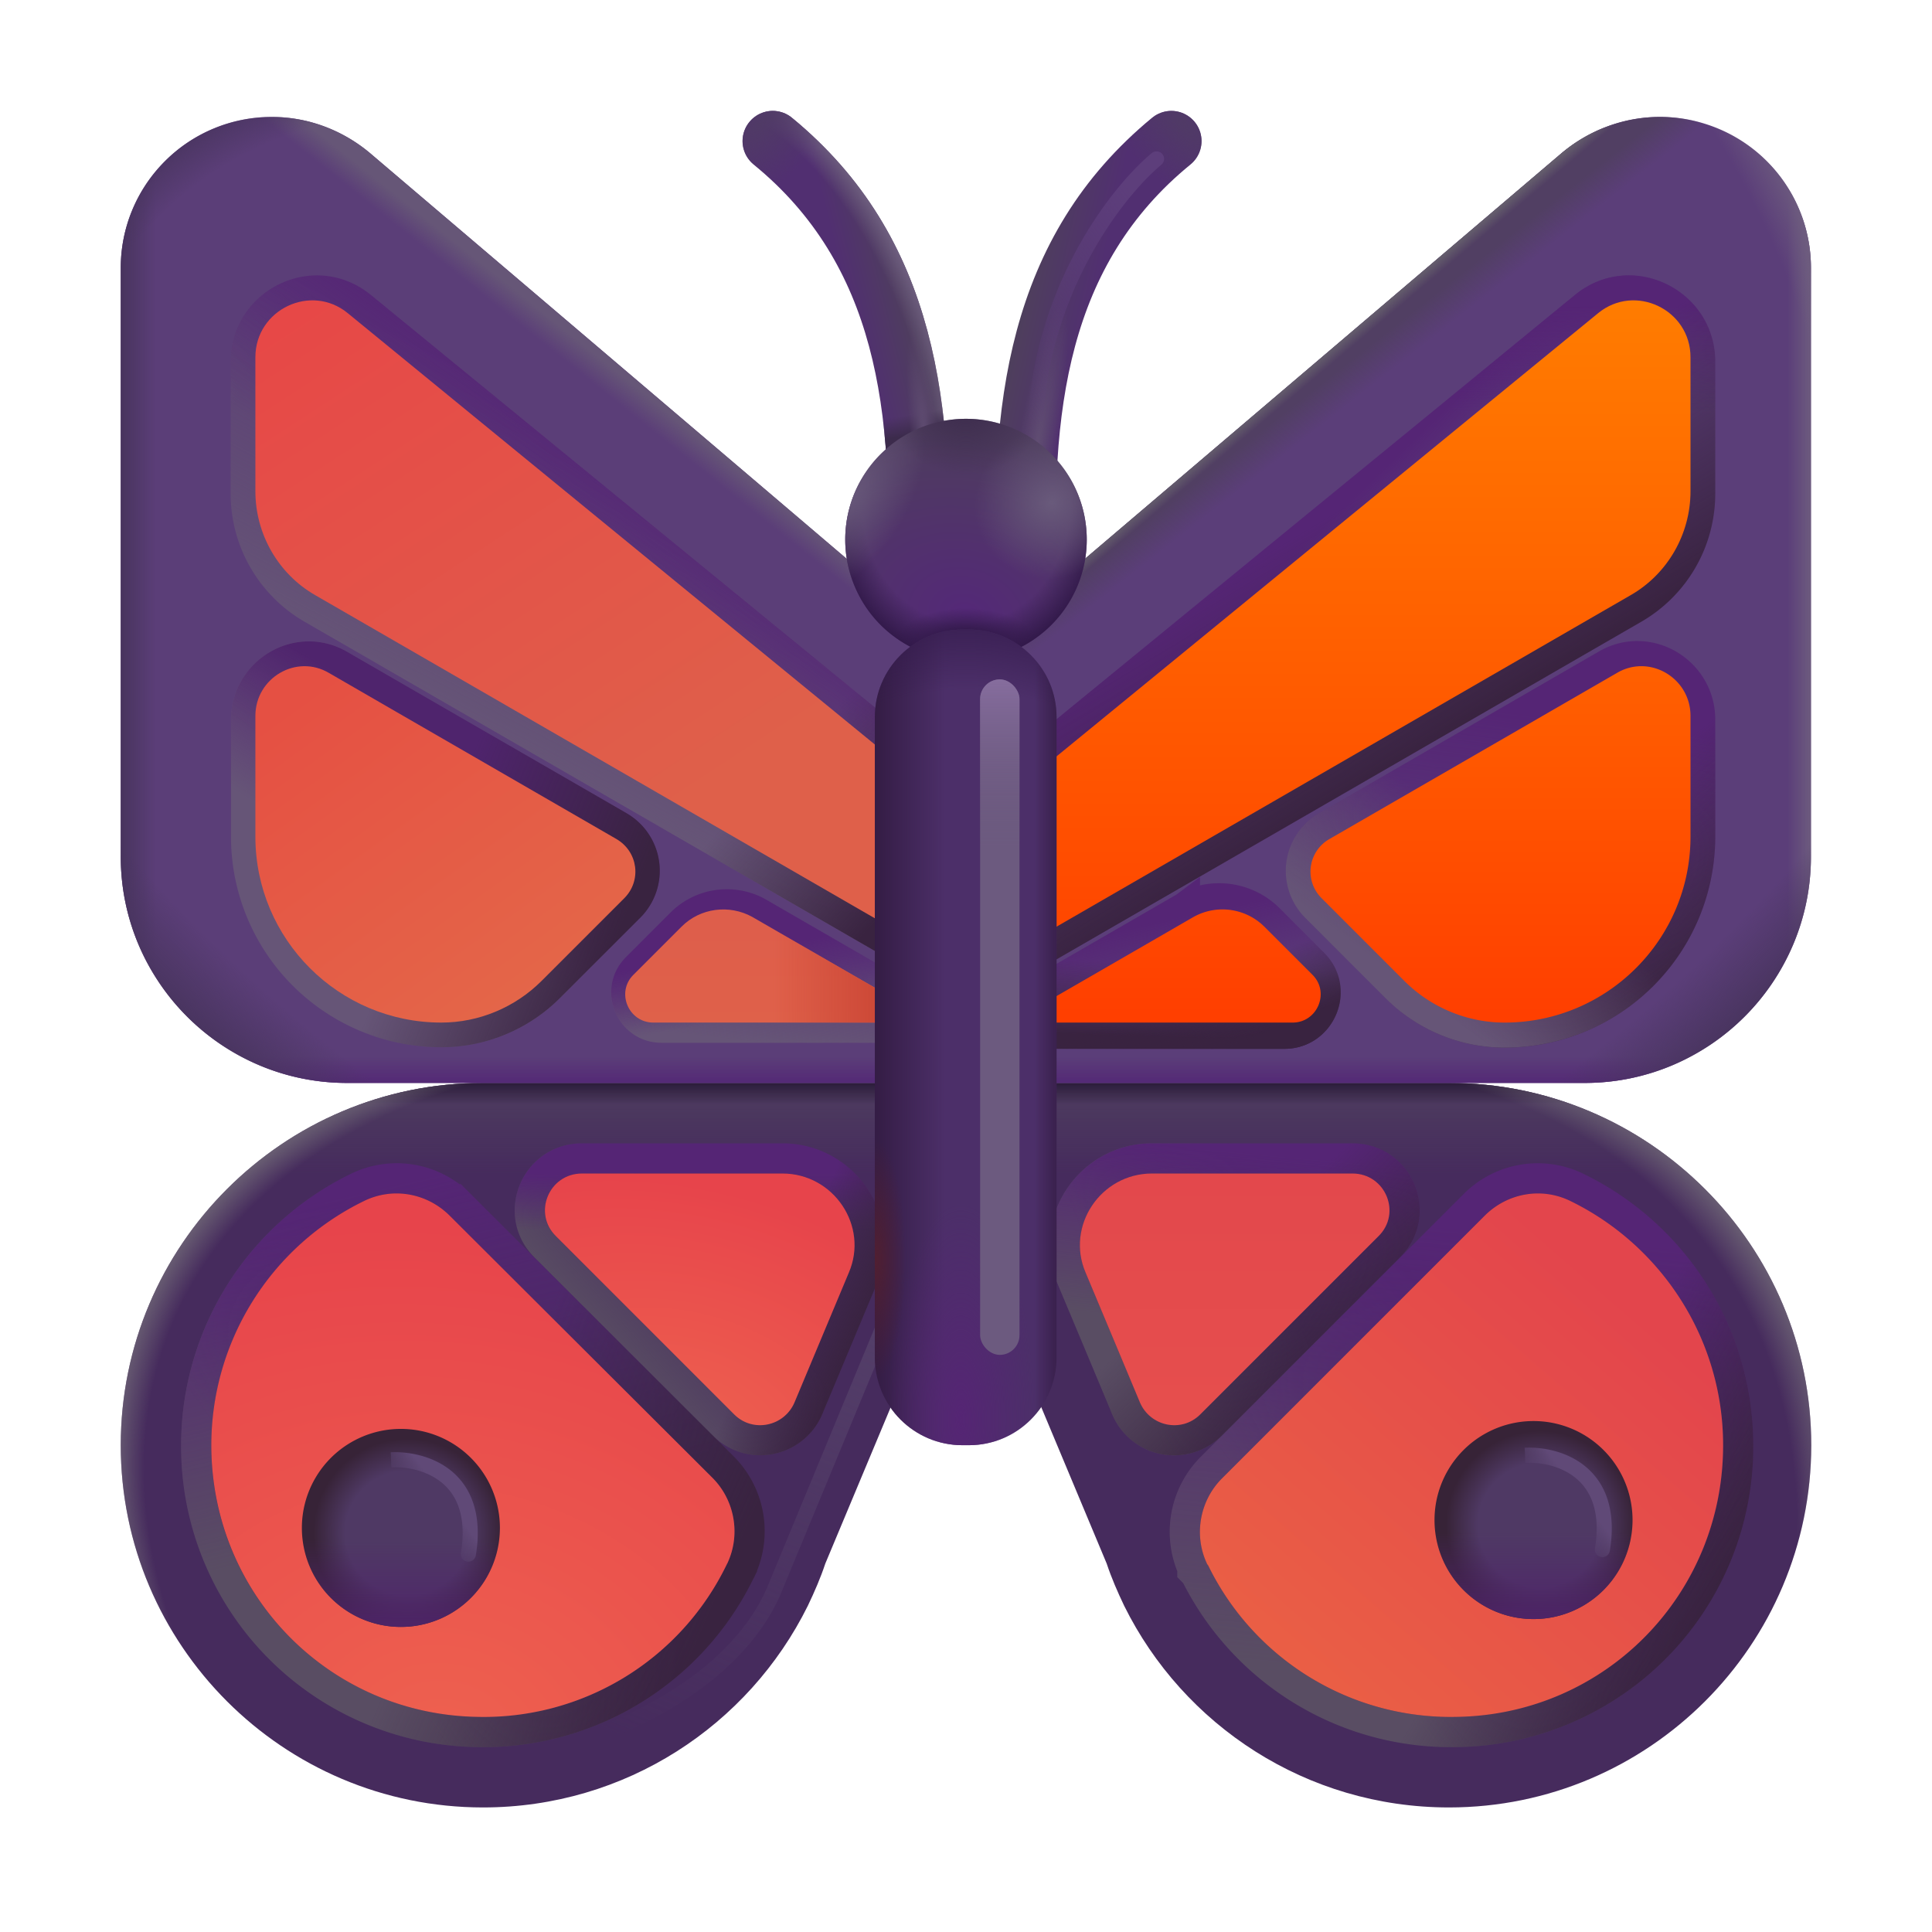 <svg xmlns="http://www.w3.org/2000/svg" fill="none" viewBox="0 0 32 32"><path fill="#462B5D" d="M18.62 26.597c-.11-.23-.21-.46-.29-.7L15 17.937h9c3.31 0 6 2.69 6 6s-2.69 6-6 6c-2.36 0-4.4-1.36-5.38-3.34"/><path fill="url(#svg-073593d4-e376-463d-8dd5-4cc528a204ee-a)" d="M18.62 26.597c-.11-.23-.21-.46-.29-.7L15 17.937h9c3.31 0 6 2.69 6 6s-2.69 6-6 6c-2.36 0-4.4-1.36-5.38-3.34"/><path fill="url(#svg-605bbcc6-122f-42e7-ba46-46fa51927e33-b)" d="M18.62 26.597c-.11-.23-.21-.46-.29-.7L15 17.937h9c3.31 0 6 2.69 6 6s-2.69 6-6 6c-2.36 0-4.4-1.36-5.38-3.34"/><path fill="url(#svg-1ae3c636-2286-4676-9199-c511b0ce648a-c)" d="M18.62 26.597c-.11-.23-.21-.46-.29-.7L15 17.937h9c3.31 0 6 2.69 6 6s-2.69 6-6 6c-2.36 0-4.4-1.36-5.38-3.34"/><g stroke-width=".5" filter="url(#svg-017cb007-1fd3-4c6d-8df1-4e1c51914cf7-d)"><path stroke="url(#svg-bb1b02bc-040d-4e88-9a7c-ae0395ddc9ae-e)" d="M20.063 24.31a1.505 1.505 0 0 0-.313 1.663v.047l.054.055a4.72 4.72 0 0 0 4.33 2.612 4.725 4.725 0 0 0 4.656-4.75 4.75 4.75 0 0 0-2.66-4.264 1.48 1.48 0 0 0-1.717.287z"/><path stroke="url(#svg-61a97de1-0c98-455d-81d5-a6ae14805e1e-f)" d="M20.063 24.31a1.505 1.505 0 0 0-.313 1.663v.047l.054.055a4.72 4.72 0 0 0 4.33 2.612 4.725 4.725 0 0 0 4.656-4.75 4.75 4.75 0 0 0-2.66-4.264 1.48 1.48 0 0 0-1.717.287z"/><path stroke="url(#svg-6a2da225-ad74-4994-8082-f1427b8760de-g)" d="M20.063 24.31a1.505 1.505 0 0 0-.313 1.663v.047l.054.055a4.72 4.72 0 0 0 4.33 2.612 4.725 4.725 0 0 0 4.656-4.75 4.75 4.75 0 0 0-2.66-4.264 1.48 1.48 0 0 0-1.717.287z"/></g><path fill="url(#svg-bb3191ff-4404-48f9-8199-45c77dc6721b-h)" d="M26.02 19.897c1.49.73 2.52 2.27 2.52 4.04 0 2.47-1.95 4.46-4.41 4.5a4.47 4.47 0 0 1-4.12-2.51l-.01-.01c0-.01-.01-.01-.01-.02-.22-.47-.12-1.04.25-1.41l4.35-4.35c.38-.38.95-.48 1.43-.24"/><g stroke-width=".5" filter="url(#svg-4771fa45-46c5-474c-8613-f7da5a58ccec-i)"><path stroke="url(#svg-fd030381-6c15-4cb0-9184-9bb51b16d41e-j)" d="M18.65 23.323v.002a.865.865 0 0 0 1.407.279l2.949-2.95c.551-.539.164-1.467-.606-1.467h-3.32c-1.025 0-1.732 1.049-1.33 1.987z"/><path stroke="url(#svg-c369ae14-1574-40f3-9ebb-e73a08c5ccea-k)" d="M18.65 23.323v.002a.865.865 0 0 0 1.407.279l2.949-2.95c.551-.539.164-1.467-.606-1.467h-3.32c-1.025 0-1.732 1.049-1.33 1.987z"/><path stroke="url(#svg-46747f83-fa99-45ab-a962-3a1fd8f22d1c-l)" d="M18.65 23.323v.002a.865.865 0 0 0 1.407.279l2.949-2.95c.551-.539.164-1.467-.606-1.467h-3.32c-1.025 0-1.732 1.049-1.33 1.987z"/></g><path fill="url(#svg-fcf77805-01df-4984-8a52-90d33c1192ad-m)" d="M19.08 19.437h3.32c.55 0 .82.66.43 1.04l-2.95 2.95c-.31.31-.83.2-1-.2l-.9-2.15c-.33-.77.25-1.64 1.1-1.64"/><path fill="url(#svg-e7654abc-3772-465d-ab05-8ef3cf27484b-n)" d="M25.4 26.817a1.64 1.64 0 1 0 0-3.28 1.64 1.64 0 0 0 0 3.28"/><path fill="url(#svg-e5467df5-0c06-4cf3-9649-5dd521fa4ce9-o)" d="M25.4 26.817a1.64 1.64 0 1 0 0-3.28 1.64 1.64 0 0 0 0 3.28"/><path fill="#462B5D" d="M13.38 26.597c.11-.23.21-.46.29-.7l3.33-7.96H8c-3.31 0-6 2.69-6 6s2.69 6 6 6c2.36 0 4.4-1.36 5.38-3.34"/><path fill="url(#svg-287bc193-4186-427c-8e56-0568e1e94f96-p)" d="M13.38 26.597c.11-.23.21-.46.29-.7l3.33-7.96H8c-3.31 0-6 2.69-6 6s2.69 6 6 6c2.36 0 4.4-1.36 5.38-3.34"/><path fill="url(#svg-bb189098-76a8-4839-a8ea-560afe4431c5-q)" d="M13.38 26.597c.11-.23.21-.46.29-.7l3.33-7.96H8c-3.31 0-6 2.69-6 6s2.69 6 6 6c2.36 0 4.4-1.36 5.38-3.34"/><path fill="url(#svg-c6d14d00-0a94-4edd-b543-8f0b72464cbc-r)" d="M13.38 26.597c.11-.23.21-.46.29-.7l3.33-7.96H8c-3.31 0-6 2.69-6 6s2.69 6 6 6c2.36 0 4.4-1.36 5.38-3.34"/><g stroke-width=".5" filter="url(#svg-8571c8eb-ce03-49ae-b2b9-0c83f37f24ff-s)"><path stroke="url(#svg-6b279479-f8a9-495a-b7c3-fabe12884928-t)" d="M13.39 23.325v-.002l.9-2.149c.402-.938-.305-1.987-1.33-1.987H9.64c-.77 0-1.157.928-.606 1.468l2.95 2.948a.865.865 0 0 0 1.406-.278Z"/><path stroke="url(#svg-b73ec8bb-fceb-4e46-b31b-7c0fd8ec486f-u)" d="M13.39 23.325v-.002l.9-2.149c.402-.938-.305-1.987-1.33-1.987H9.64c-.77 0-1.157.928-.606 1.468l2.95 2.948a.865.865 0 0 0 1.406-.278Z"/><path stroke="url(#svg-e9040997-6e5c-480e-a2b5-c745981b2f3a-v)" d="M13.39 23.325v-.002l.9-2.149c.402-.938-.305-1.987-1.33-1.987H9.64c-.77 0-1.157.928-.606 1.468l2.95 2.948a.865.865 0 0 0 1.406-.278Z"/></g><g stroke-width=".5" filter="url(#svg-38ed8d55-e1bb-4d1b-ba29-33b9b8cf67fd-w)"><path stroke="url(#svg-e881f254-811b-4917-8402-39a404ef8fec-x)" d="M12.263 26.022a.3.3 0 0 0 .02-.042l.007-.014v-.003a1.505 1.505 0 0 0-.313-1.663l-4.35-4.34-.177.177.177-.177a1.48 1.48 0 0 0-1.718-.287 4.75 4.75 0 0 0-2.659 4.264 4.725 4.725 0 0 0 4.656 4.75 4.72 4.72 0 0 0 4.348-2.65l.006-.01z"/><path stroke="url(#svg-4da824fe-a2fb-4515-ba88-24c3ea7ba7b1-y)" d="M12.263 26.022a.3.3 0 0 0 .02-.042l.007-.014v-.003a1.505 1.505 0 0 0-.313-1.663l-4.35-4.34-.177.177.177-.177a1.48 1.48 0 0 0-1.718-.287 4.75 4.75 0 0 0-2.659 4.264 4.725 4.725 0 0 0 4.656 4.75 4.72 4.72 0 0 0 4.348-2.65l.006-.01z"/><path stroke="url(#svg-543a0322-2d69-4730-8b2e-7cb641695ee8-z)" d="M12.263 26.022a.3.3 0 0 0 .02-.042l.007-.014v-.003a1.505 1.505 0 0 0-.313-1.663l-4.35-4.34-.177.177.177-.177a1.48 1.48 0 0 0-1.718-.287 4.75 4.75 0 0 0-2.659 4.264 4.725 4.725 0 0 0 4.656 4.75 4.72 4.72 0 0 0 4.348-2.65l.006-.01z"/></g><g filter="url(#svg-8d51ad3a-9bc9-4c56-b969-44e2e0ddc213-A)"><path fill="url(#svg-6058bbda-dcc8-45a5-a036-7c06b03bc90b-B)" d="M14.773 21.956a.125.125 0 0 0-.23-.095zm-1.928 4.327-.115-.047v.001zm1.697-4.422-1.812 4.375.23.095 1.813-4.375zm-1.813 4.376c-.314.789-1.15 1.711-2.789 2.352l.091.233c1.687-.66 2.585-1.624 2.93-2.492z"/></g><path fill="url(#svg-bf344f5e-10cd-4744-b209-a58b036c1e8b-C)" d="M6.02 19.897a4.5 4.5 0 0 0-2.52 4.04c0 2.47 1.95 4.46 4.41 4.5a4.47 4.47 0 0 0 4.12-2.51l.01-.02c0-.01.01-.01.01-.02.22-.47.12-1.04-.25-1.41l-4.35-4.34c-.38-.38-.95-.48-1.43-.24"/><path fill="url(#svg-fbe3cdd3-cce0-49c0-87dc-4013dbce6cd4-D)" d="M12.96 19.437H9.64c-.55 0-.82.66-.43 1.04l2.95 2.95c.31.31.83.2 1-.2l.9-2.15c.33-.77-.25-1.64-1.1-1.64"/><path fill="url(#svg-af3248e4-b1e7-439f-997f-39c4bf9c5f3e-E)" d="M6.64 26.947a1.64 1.64 0 1 0 0-3.28 1.64 1.64 0 0 0 0 3.28"/><path fill="url(#svg-303970c8-976f-48b6-bc26-f583a540057e-F)" d="M6.64 26.947a1.64 1.64 0 1 0 0-3.28 1.64 1.64 0 0 0 0 3.28"/><path fill="#5B3E78" d="m16 10.937-9.87-8.4c-.44-.37-1.01-.6-1.63-.6a2.5 2.5 0 0 0-2.5 2.5v9.75c0 2.07 1.68 3.75 3.75 3.75H16z"/><path fill="url(#svg-a1d15420-11dc-4ed7-8365-1f974f4240bd-G)" d="m16 10.937-9.87-8.4c-.44-.37-1.01-.6-1.63-.6a2.5 2.5 0 0 0-2.5 2.5v9.75c0 2.07 1.68 3.75 3.75 3.75H16z"/><path fill="url(#svg-015cac92-ea2f-4da7-89be-93bf34a0f15a-H)" d="m16 10.937-9.87-8.4c-.44-.37-1.01-.6-1.63-.6a2.5 2.5 0 0 0-2.5 2.5v9.75c0 2.07 1.68 3.75 3.75 3.75H16z"/><path fill="url(#svg-3498263e-8bf8-4aa0-b3b3-9bb79655a7a0-I)" d="m16 10.937-9.87-8.4c-.44-.37-1.01-.6-1.63-.6a2.5 2.5 0 0 0-2.5 2.5v9.75c0 2.07 1.68 3.75 3.75 3.75H16z"/><path fill="url(#svg-c761a9c2-fa90-4646-b1bb-8b085bac95d8-J)" d="m16 10.937-9.87-8.4c-.44-.37-1.01-.6-1.63-.6a2.5 2.5 0 0 0-2.5 2.5v9.75c0 2.07 1.68 3.75 3.75 3.75H16z"/><path fill="url(#svg-a2f419f2-4308-4a3e-930e-6778fcc1c1b9-K)" d="m16 10.937-9.87-8.4c-.44-.37-1.01-.6-1.63-.6a2.5 2.5 0 0 0-2.5 2.5v9.75c0 2.07 1.68 3.75 3.75 3.75H16z"/><path fill="#5B3E79" d="m15.995 10.937 9.87-8.4c.44-.37 1.01-.6 1.63-.6a2.5 2.5 0 0 1 2.5 2.5v9.75c0 2.07-1.68 3.75-3.75 3.75h-10.25z"/><path fill="url(#svg-fd55da34-b0ca-47c3-b6b6-bde9d5e9944a-L)" d="m15.995 10.937 9.87-8.4c.44-.37 1.01-.6 1.63-.6a2.5 2.5 0 0 1 2.5 2.5v9.75c0 2.07-1.68 3.75-3.75 3.75h-10.25z"/><path fill="url(#svg-4b052275-d25c-4994-941e-ba0ae90548dd-M)" d="m15.995 10.937 9.87-8.4c.44-.37 1.01-.6 1.63-.6a2.5 2.5 0 0 1 2.5 2.5v9.75c0 2.07-1.68 3.75-3.75 3.75h-10.25z"/><path fill="url(#svg-347a8024-5242-42e9-aa7c-49f93845995e-N)" d="m15.995 10.937 9.87-8.4c.44-.37 1.01-.6 1.63-.6a2.5 2.5 0 0 1 2.5 2.5v9.75c0 2.07-1.68 3.75-3.75 3.75h-10.25z"/><path fill="url(#svg-412c9c9c-e2f5-40c5-9338-6852e8bb16ed-O)" d="m15.995 10.937 9.87-8.4c.44-.37 1.01-.6 1.63-.6a2.5 2.5 0 0 1 2.5 2.5v9.75c0 2.07-1.68 3.75-3.75 3.75h-10.25z"/><path fill="url(#svg-a231eae4-2232-4ffc-b89e-da26aa3e3ac0-P)" d="m15.995 10.937 9.87-8.4c.44-.37 1.01-.6 1.63-.6a2.5 2.5 0 0 1 2.5 2.5v9.75c0 2.07-1.68 3.75-3.75 3.75h-10.25z"/><path fill="url(#svg-c8154336-21f8-489d-bc0e-19de56d8415f-Q)" d="m15.995 10.937 9.87-8.4c.44-.37 1.01-.6 1.63-.6a2.5 2.5 0 0 1 2.5 2.5v9.75c0 2.07-1.68 3.75-3.75 3.75h-10.25z"/><g stroke-width=".5" filter="url(#svg-3ceb61c2-4d39-4d28-944c-86f0de2dc4a6-R)"><path stroke="url(#svg-8e1ab3c7-a0d8-46ba-b618-d4d04bdda81b-S)" d="M15.39 12.775v3.208l-.375-.217-9.846-5.685A2.2 2.2 0 0 1 4.07 8.172V5.99c0-.986 1.148-1.54 1.913-.912m9.407 7.698L5.983 5.077m9.407 7.698-.092-.075m.092.075-.092-.075M5.983 5.077l9.315 7.623M5.983 5.077l9.315 7.623"/><path stroke="url(#svg-f41baf4d-7c95-45e8-ba71-36eea9fa96c7-T)" d="M15.39 12.775v3.208l-.375-.217-9.846-5.685A2.2 2.2 0 0 1 4.07 8.172V5.99c0-.986 1.148-1.54 1.913-.912m9.407 7.698L5.983 5.077m9.407 7.698-.092-.075m.092.075-.092-.075M5.983 5.077l9.315 7.623M5.983 5.077l9.315 7.623"/><path stroke="url(#svg-2c877d48-d841-4246-98e3-3a4c5d8353c2-U)" d="M15.39 12.775v3.208l-.375-.217-9.846-5.685A2.2 2.2 0 0 1 4.07 8.172V5.99c0-.986 1.148-1.54 1.913-.912m9.407 7.698L5.983 5.077m9.407 7.698-.092-.075m.092.075-.092-.075M5.983 5.077l9.315 7.623M5.983 5.077l9.315 7.623"/></g><g stroke-width=".5" filter="url(#svg-64aa38b1-2589-417c-94dc-320dc81d502c-V)"><path stroke="url(#svg-8dfa1101-fa14-471f-8fb6-9fc94742cf9d-W)" d="m10.25 13.684-.002-.001-4.613-2.665c-.696-.412-1.559.107-1.559.904v1.939a3.237 3.237 0 0 0 3.236 3.235c.668 0 1.313-.269 1.786-.742l1.328-1.328a.85.85 0 0 0-.177-1.342Z"/><path stroke="url(#svg-41926dd7-03ca-45b5-b431-6523328c4a7e-X)" d="m10.25 13.684-.002-.001-4.613-2.665c-.696-.412-1.559.107-1.559.904v1.939a3.237 3.237 0 0 0 3.236 3.235c.668 0 1.313-.269 1.786-.742l1.328-1.328a.85.85 0 0 0-.177-1.342Z"/><path stroke="url(#svg-dac94aa9-ac4b-4455-8461-53aaf95d9b52-Y)" d="m10.25 13.684-.002-.001-4.613-2.665c-.696-.412-1.559.107-1.559.904v1.939a3.237 3.237 0 0 0 3.236 3.235c.668 0 1.313-.269 1.786-.742l1.328-1.328a.85.85 0 0 0-.177-1.342Z"/></g><g stroke-width=".4" filter="url(#svg-ad5a8472-8d5b-42a0-aef3-0dfb78d47b22-Z)"><path stroke="url(#svg-a65b51cd-2a8a-4fbe-8d0e-7576825e5eab-aa)" d="m12.583 15.07-.003-.002a1.12 1.12 0 0 0-1.328.183l-.744.744c-.398.398-.109 1.077.448 1.077h4.305v-.455l-.1-.058z"/><path stroke="url(#svg-a4613592-3e55-4e91-ac6b-bf316d4208dd-ab)" d="m12.583 15.07-.003-.002a1.12 1.12 0 0 0-1.328.183l-.744.744c-.398.398-.109 1.077.448 1.077h4.305v-.455l-.1-.058z"/></g><path fill="url(#svg-3b0b9f84-ab4f-4576-8b78-a90dce96baa4-ac)" d="M4.23 8.137v-2.22c0-.79.92-1.23 1.53-.73l9.47 7.75v2.7L5.22 9.857c-.61-.35-.99-1.01-.99-1.72"/><path fill="url(#svg-2a022668-954a-4f00-8577-57efc0be621c-ad)" d="m5.45 11.147 4.76 2.75c.36.21.42.69.13.98l-1.37 1.37c-.44.44-1.04.69-1.66.69-1.7 0-3.08-1.38-3.08-3.08v-2c0-.63.68-1.03 1.22-.71"/><path fill="url(#svg-688870dd-2ac9-49f3-8a40-9d9ca9f1ff1f-ae)" d="m12.46 15.187 2.77 1.6v.15h-4.41c-.41 0-.62-.5-.33-.79l.8-.8c.31-.31.79-.37 1.17-.16"/><path fill="url(#svg-f2e7439e-7f8e-4dd3-83f1-639c0e9a7ab1-af)" d="m12.46 15.187 2.77 1.6v.15h-4.41c-.41 0-.62-.5-.33-.79l.8-.8c.31-.31.79-.37 1.17-.16"/><g stroke-width=".5" filter="url(#svg-04c2ea5a-ea1e-4e58-aa1e-7ab11e2a5e2b-ag)"><path stroke="url(#svg-0ce76676-768b-46ab-8621-7f8ae60594a6-ah)" d="m16.932 12.7-.092.075v3.208l.375-.217 9.846-5.685a2.2 2.2 0 0 0 1.099-1.909V5.99c0-.986-1.148-1.54-1.913-.912z"/><path stroke="url(#svg-7d8f656c-0504-4957-ac2d-14a9cc964b5d-ai)" d="m16.932 12.7-.092.075v3.208l.375-.217 9.846-5.685a2.2 2.2 0 0 0 1.099-1.909V5.99c0-.986-1.148-1.54-1.913-.912z"/><path stroke="url(#svg-1ac7ad6e-4152-4d0e-8841-22e2e2b7466b-aj)" d="m16.932 12.7-.092.075v3.208l.375-.217 9.846-5.685a2.2 2.2 0 0 0 1.099-1.909V5.99c0-.986-1.148-1.54-1.913-.912z"/></g><g stroke-width=".5" filter="url(#svg-455bf68e-36c6-4096-af84-e303dafbd842-ak)"><path stroke="url(#svg-83281375-1d03-403e-997f-5b704b268358-al)" d="M21.976 13.683h-.001a.853.853 0 0 0-.177 1.345l1.33 1.33c.475.475 1.121.744 1.79.744a3.243 3.243 0 0 0 3.242-3.242v-1.942c0-.798-.864-1.318-1.561-.906z"/><path stroke="url(#svg-ddd7ad08-fcea-436f-b430-12c1da10cc0f-am)" d="M21.976 13.683h-.001a.853.853 0 0 0-.177 1.345l1.33 1.33c.475.475 1.121.744 1.79.744a3.243 3.243 0 0 0 3.242-3.242v-1.942c0-.798-.864-1.318-1.561-.906z"/><path stroke="url(#svg-b9cac656-ad3e-40ab-a9ba-bc9e9009c2ea-an)" d="M21.976 13.683h-.001a.853.853 0 0 0-.177 1.345l1.33 1.33c.475.475 1.121.744 1.79.744a3.243 3.243 0 0 0 3.242-3.242v-1.942c0-.798-.864-1.318-1.561-.906z"/></g><g stroke-width=".5" filter="url(#svg-3fb28f7e-6b6b-43e8-917d-aea62a6ba729-ao)"><path stroke="url(#svg-3e32c4f1-ae23-4b95-8f7e-a279e3f2601e-ap)" d="m19.626 15.024-.004.003-2.578 1.489-.125.072v.534h4.355c.6 0 .913-.732.483-1.162l-.744-.745a1.17 1.17 0 0 0-1.387-.19Z"/><path stroke="url(#svg-ac5e8573-3ddf-4b7b-ae4c-6cab4b1d3ae5-aq)" d="m19.626 15.024-.004.003-2.578 1.489-.125.072v.534h4.355c.6 0 .913-.732.483-1.162l-.744-.745a1.17 1.17 0 0 0-1.387-.19Z"/><path stroke="url(#svg-9e6c78f2-2447-452d-9e6e-3d33cbbd5ba6-ar)" d="m19.626 15.024-.004.003-2.578 1.489-.125.072v.534h4.355c.6 0 .913-.732.483-1.162l-.744-.745a1.17 1.17 0 0 0-1.387-.19Z"/></g><path fill="url(#svg-b9c8ed64-5a45-4e32-9b32-2aaef0581983-as)" d="M28 8.137v-2.22c0-.79-.92-1.23-1.53-.73L17 12.937v2.7l10.01-5.78c.61-.35.99-1.01.99-1.72"/><path fill="url(#svg-fe6cb546-1269-4f2a-a0d0-6a4db4baf712-at)" d="m26.78 11.147-4.76 2.75a.62.62 0 0 0-.13.98l1.37 1.37c.44.44 1.04.69 1.66.69 1.7 0 3.08-1.38 3.08-3.08v-2c0-.63-.68-1.03-1.22-.71"/><path fill="url(#svg-27f774fb-a085-4a7e-99cb-f4aadf99452c-au)" d="m19.77 15.187-2.77 1.6v.15h4.41c.41 0 .62-.5.33-.79l-.8-.8a.984.984 0 0 0-1.17-.16"/><g stroke-linecap="round" stroke-linejoin="round" stroke-miterlimit="10" filter="url(#svg-17b9a8fc-bf17-42b6-9fb1-1f3b7677d331-av)"><path stroke="url(#svg-b133f078-382d-497f-a399-df53c8e7c064-aw)" d="M12.699 2.437c2.21 1.812 2.537 4.422 2.381 7.448"/><path stroke="url(#svg-0140f070-1000-4de9-886f-dee69e07d4e6-ax)" d="M12.699 2.437c2.21 1.812 2.537 4.422 2.381 7.448"/><path stroke="url(#svg-76ac9b43-8c72-4e62-8e23-419cd9c1a211-ay)" d="M12.699 2.437c2.21 1.812 2.537 4.422 2.381 7.448"/><path stroke="url(#svg-74d5aaea-95d1-4298-afdc-4bce3bda54c1-az)" d="M12.699 2.437c2.21 1.812 2.537 4.422 2.381 7.448"/><path stroke="url(#svg-cacd41fb-e436-4764-a640-4e9b996f48c4-aA)" d="M12.699 2.437c2.21 1.812 2.537 4.422 2.381 7.448"/></g><g stroke-linecap="round" stroke-linejoin="round" stroke-miterlimit="10" filter="url(#svg-4bc8d910-91ec-49b4-afda-a1f3b0e8a3c4-aB)"><path stroke="url(#svg-cb9fd367-c1da-4d80-9200-086de385b96c-aC)" d="M19.301 2.437c-2.21 1.812-2.537 4.422-2.381 7.448"/><path stroke="url(#svg-cf7d5811-9549-4919-b7f6-3729ab810312-aD)" d="M19.301 2.437c-2.21 1.812-2.537 4.422-2.381 7.448"/><path stroke="url(#svg-2cf26f86-3182-4848-9d16-002f9bab2d64-aE)" d="M19.301 2.437c-2.21 1.812-2.537 4.422-2.381 7.448"/></g><path fill="url(#svg-bf807cff-94ba-4d1b-a039-9eb5324dac28-aF)" d="M16 10.937a2 2 0 1 0 0-4 2 2 0 0 0 0 4"/><path fill="url(#svg-7dfed2a1-3303-4361-9575-2cfe6ab6a543-aG)" d="M16 10.937a2 2 0 1 0 0-4 2 2 0 0 0 0 4"/><path fill="url(#svg-af832d1f-4617-4662-9f8e-dc93c9d7f664-aH)" d="M16 10.937a2 2 0 1 0 0-4 2 2 0 0 0 0 4"/><path fill="url(#svg-504570ec-9c11-45f8-9e70-2c68d3214c0a-aI)" d="M16 10.937a2 2 0 1 0 0-4 2 2 0 0 0 0 4"/><path fill="url(#svg-6007bb40-01a5-4b8a-890f-e4e496b3feb6-aJ)" d="M16 10.937a2 2 0 1 0 0-4 2 2 0 0 0 0 4"/><path fill="url(#svg-e3a7222b-e612-4f6f-a230-a7ab04f645a3-aK)" d="M16 10.937a2 2 0 1 0 0-4 2 2 0 0 0 0 4"/><path fill="#4C2F69" d="M16.05 23.937h-.11c-.8 0-1.45-.65-1.45-1.45v-10.61c0-.8.65-1.45 1.45-1.45h.11c.8 0 1.45.65 1.45 1.45v10.61c0 .8-.65 1.45-1.45 1.45"/><path fill="url(#svg-ed33ea4a-a913-4003-9326-edabb0504880-aL)" d="M16.05 23.937h-.11c-.8 0-1.45-.65-1.45-1.45v-10.61c0-.8.65-1.45 1.45-1.45h.11c.8 0 1.45.65 1.45 1.45v10.61c0 .8-.65 1.45-1.45 1.45"/><path fill="url(#svg-bc123dd1-692c-483a-949f-12f76f38eb83-aM)" d="M16.05 23.937h-.11c-.8 0-1.45-.65-1.45-1.45v-10.61c0-.8.65-1.45 1.45-1.45h.11c.8 0 1.45.65 1.45 1.45v10.61c0 .8-.65 1.45-1.45 1.45"/><path fill="url(#svg-3a145055-759b-40ff-9366-f1e0b5d32668-aN)" d="M16.05 23.937h-.11c-.8 0-1.45-.65-1.45-1.45v-10.61c0-.8.65-1.45 1.45-1.45h.11c.8 0 1.45.65 1.45 1.45v10.61c0 .8-.65 1.45-1.45 1.45"/><path fill="url(#svg-17c15e77-7c54-4374-a649-d133cc3cb5cc-aO)" d="M16.05 23.937h-.11c-.8 0-1.45-.65-1.45-1.45v-10.61c0-.8.65-1.45 1.45-1.45h.11c.8 0 1.45.65 1.45 1.45v10.61c0 .8-.65 1.45-1.45 1.45"/><path fill="url(#svg-6d60d19b-e72c-4997-99f3-0a08b41c05a4-aP)" d="M16.05 23.937h-.11c-.8 0-1.45-.65-1.45-1.45v-10.61c0-.8.65-1.45 1.45-1.45h.11c.8 0 1.45.65 1.45 1.45v10.61c0 .8-.65 1.45-1.45 1.45"/><g filter="url(#svg-ccd596d6-b5e0-4161-8724-66fa24352061-aQ)"><path fill="url(#svg-1c54ced2-1251-4c56-8e3e-86c5595c1788-aR)" d="M7.634 25.721a.125.125 0 0 0 .247.04zm-1.152-1.417c.258-.012.596.053.842.259.237.199.41.548.31 1.158l.247.04c.111-.678-.079-1.123-.396-1.39-.31-.259-.717-.33-1.014-.317z"/></g><g filter="url(#svg-7578cd12-3c94-48a7-a262-4c6c8bfad003-aS)"><path fill="url(#svg-09cd648a-2ee4-484f-9dc1-03dcef001857-aT)" d="M26.417 25.646a.125.125 0 0 0 .247.04zm-1.152-1.417c.257-.012.596.052.842.259.237.199.41.548.31 1.158l.247.04c.111-.679-.079-1.123-.397-1.39-.308-.259-.716-.331-1.014-.317z"/></g><g filter="url(#svg-b7902241-de10-40c5-91fa-10c8426fb6dd-aU)"><rect width=".652" height="11.188" x="16.234" y="11.253" fill="#6C5A7F" rx=".326"/><rect width=".652" height="11.188" x="16.234" y="11.253" fill="url(#svg-da0d191d-ae34-4452-993f-78c59dcc19bf-aV)" rx=".326"/></g><g filter="url(#svg-bf85e91d-b884-4f45-837c-6a0c41c75f19-aW)"><path stroke="url(#svg-468041e4-fa57-4de7-834a-2e4066518132-aX)" stroke-linecap="round" stroke-width=".25" d="M19.156 2.632c-.61.505-1.862 2.066-2 4.266"/></g><defs><linearGradient id="svg-073593d4-e376-463d-8dd5-4cc528a204ee-a" x1="22.5" x2="22.5" y1="17.937" y2="19.437" gradientUnits="userSpaceOnUse"><stop stop-color="#4E3D5F"/><stop offset="1" stop-color="#4E3D5F" stop-opacity="0"/></linearGradient><linearGradient id="svg-605bbcc6-122f-42e7-ba46-46fa51927e33-b" x1="22.5" x2="22.5" y1="17.718" y2="18.296" gradientUnits="userSpaceOnUse"><stop stop-color="#160923"/><stop offset="1" stop-color="#160923" stop-opacity="0"/></linearGradient><linearGradient id="svg-bb1b02bc-040d-4e88-9a7c-ae0395ddc9ae-e" x1="21.837" x2="25.383" y1="26.267" y2="23.689" gradientUnits="userSpaceOnUse"><stop stop-color="#594D63"/><stop offset="1" stop-color="#594D63" stop-opacity="0"/></linearGradient><linearGradient id="svg-61a97de1-0c98-455d-81d5-a6ae14805e1e-f" x1="25.25" x2="24.563" y1="20.437" y2="27.874" gradientUnits="userSpaceOnUse"><stop stop-color="#552575"/><stop offset="1" stop-color="#552575" stop-opacity="0"/></linearGradient><linearGradient id="svg-6a2da225-ad74-4994-8082-f1427b8760de-g" x1="28.016" x2="25.242" y1="27.014" y2="25.373" gradientUnits="userSpaceOnUse"><stop stop-color="#392340"/><stop offset="1" stop-color="#392340" stop-opacity="0"/></linearGradient><linearGradient id="svg-bb3191ff-4404-48f9-8199-45c77dc6721b-h" x1="27" x2="21.563" y1="21.624" y2="27.874" gradientUnits="userSpaceOnUse"><stop stop-color="#E3454C"/><stop offset="1" stop-color="#EA5F45"/></linearGradient><linearGradient id="svg-fd030381-6c15-4cb0-9184-9bb51b16d41e-j" x1="18.469" x2="21.172" y1="21.905" y2="20.874" gradientUnits="userSpaceOnUse"><stop stop-color="#594D63"/><stop offset="1" stop-color="#594D63" stop-opacity="0"/></linearGradient><linearGradient id="svg-c369ae14-1574-40f3-9ebb-e73a08c5ccea-k" x1="20.45" x2="20.183" y1="19.062" y2="21.943" gradientUnits="userSpaceOnUse"><stop stop-color="#552575"/><stop offset="1" stop-color="#552575" stop-opacity="0"/></linearGradient><linearGradient id="svg-46747f83-fa99-45ab-a962-3a1fd8f22d1c-l" x1="21.938" x2="20.092" y1="22.999" y2="20.972" gradientUnits="userSpaceOnUse"><stop stop-color="#392340"/><stop offset="1" stop-color="#392340" stop-opacity="0"/></linearGradient><linearGradient id="svg-fcf77805-01df-4984-8a52-90d33c1192ad-m" x1="21.063" x2="21.063" y1="18.874" y2="24.499" gradientUnits="userSpaceOnUse"><stop stop-color="#E2474C"/><stop offset="1" stop-color="#E7504D"/></linearGradient><linearGradient id="svg-e5467df5-0c06-4cf3-9649-5dd521fa4ce9-o" x1="25.901" x2="25.901" y1="26.916" y2="25.385" gradientUnits="userSpaceOnUse"><stop stop-color="#4F246B"/><stop offset="1" stop-color="#4F246B" stop-opacity="0"/></linearGradient><linearGradient id="svg-287bc193-4186-427c-8e56-0568e1e94f96-p" x1="9.5" x2="9.5" y1="17.937" y2="19.437" gradientUnits="userSpaceOnUse"><stop stop-color="#4E3D5F"/><stop offset="1" stop-color="#4E3D5F" stop-opacity="0"/></linearGradient><linearGradient id="svg-bb189098-76a8-4839-a8ea-560afe4431c5-q" x1="9.5" x2="9.5" y1="17.718" y2="18.296" gradientUnits="userSpaceOnUse"><stop stop-color="#160923"/><stop offset="1" stop-color="#160923" stop-opacity="0"/></linearGradient><linearGradient id="svg-6b279479-f8a9-495a-b7c3-fabe12884928-t" x1="10.188" x2="11.969" y1="22.562" y2="20.968" gradientUnits="userSpaceOnUse"><stop stop-color="#594D63"/><stop offset="1" stop-color="#594D63" stop-opacity="0"/></linearGradient><linearGradient id="svg-b73ec8bb-fceb-4e46-b31b-7c0fd8ec486f-u" x1="11.59" x2="11.59" y1="19.437" y2="20.374" gradientUnits="userSpaceOnUse"><stop stop-color="#552575"/><stop offset="1" stop-color="#552575" stop-opacity="0"/></linearGradient><linearGradient id="svg-e9040997-6e5c-480e-a2b5-c745981b2f3a-v" x1="13.844" x2="12.5" y1="22.921" y2="22.312" gradientUnits="userSpaceOnUse"><stop stop-color="#392340"/><stop offset="1" stop-color="#392340" stop-opacity="0"/></linearGradient><linearGradient id="svg-e881f254-811b-4917-8402-39a404ef8fec-x" x1="5.463" x2="9.009" y1="26.267" y2="23.689" gradientUnits="userSpaceOnUse"><stop stop-color="#594D63"/><stop offset="1" stop-color="#594D63" stop-opacity="0"/></linearGradient><linearGradient id="svg-4da824fe-a2fb-4515-ba88-24c3ea7ba7b1-y" x1="6.563" x2="7.833" y1="19.593" y2="25.031" gradientUnits="userSpaceOnUse"><stop stop-color="#552575"/><stop offset="1" stop-color="#552575" stop-opacity="0"/></linearGradient><linearGradient id="svg-543a0322-2d69-4730-8b2e-7cb641695ee8-z" x1="11.641" x2="7.553" y1="27.014" y2="25.236" gradientUnits="userSpaceOnUse"><stop stop-color="#392340"/><stop offset="1" stop-color="#392340" stop-opacity="0"/></linearGradient><linearGradient id="svg-6058bbda-dcc8-45a5-a036-7c06b03bc90b-B" x1="15.031" x2="11.875" y1="21.721" y2="29.44" gradientUnits="userSpaceOnUse"><stop stop-color="#543F69"/><stop offset="1" stop-color="#543F69" stop-opacity="0"/></linearGradient><linearGradient id="svg-303970c8-976f-48b6-bc26-f583a540057e-F" x1="7.141" x2="7.141" y1="27.046" y2="25.515" gradientUnits="userSpaceOnUse"><stop stop-color="#4F246B"/><stop offset="1" stop-color="#4F246B" stop-opacity="0"/></linearGradient><linearGradient id="svg-a1d15420-11dc-4ed7-8365-1f974f4240bd-G" x1="10.203" x2="9.953" y1="6.14" y2="6.452" gradientUnits="userSpaceOnUse"><stop stop-color="#665677"/><stop offset="1" stop-color="#665677" stop-opacity="0"/></linearGradient><linearGradient id="svg-015cac92-ea2f-4da7-89be-93bf34a0f15a-H" x1="9" x2="9" y1="17.937" y2="17.499" gradientUnits="userSpaceOnUse"><stop stop-color="#542976"/><stop offset="1" stop-color="#542976" stop-opacity="0"/></linearGradient><linearGradient id="svg-3498263e-8bf8-4aa0-b3b3-9bb79655a7a0-I" x1="2" x2="2.578" y1="10.093" y2="10.093" gradientUnits="userSpaceOnUse"><stop stop-color="#48345E"/><stop offset="1" stop-color="#48345E" stop-opacity="0"/></linearGradient><linearGradient id="svg-fd55da34-b0ca-47c3-b6b6-bde9d5e9944a-L" x1="20.859" x2="21.203" y1="7.156" y2="7.593" gradientUnits="userSpaceOnUse"><stop stop-color="#513F63"/><stop offset="1" stop-color="#513F63" stop-opacity="0"/></linearGradient><linearGradient id="svg-4b052275-d25c-4994-941e-ba0ae90548dd-M" x1="22.547" x2="22.672" y1="5.359" y2="5.507" gradientUnits="userSpaceOnUse"><stop stop-color="#645D6C"/><stop offset="1" stop-color="#645D6C" stop-opacity="0"/></linearGradient><linearGradient id="svg-347a8024-5242-42e9-aa7c-49f93845995e-N" x1="30.047" x2="29.609" y1="5.499" y2="5.499" gradientUnits="userSpaceOnUse"><stop stop-color="#6F5F7F"/><stop offset="1" stop-color="#6F5F7F" stop-opacity="0"/></linearGradient><linearGradient id="svg-a231eae4-2232-4ffc-b89e-da26aa3e3ac0-P" x1="22.995" x2="22.995" y1="17.937" y2="17.499" gradientUnits="userSpaceOnUse"><stop stop-color="#542976"/><stop offset="1" stop-color="#542976" stop-opacity="0"/></linearGradient><linearGradient id="svg-8e1ab3c7-a0d8-46ba-b618-d4d04bdda81b-S" x1="8.797" x2="11.263" y1="12.617" y2="7.856" gradientUnits="userSpaceOnUse"><stop stop-color="#657"/><stop offset="1" stop-color="#63506F" stop-opacity="0"/></linearGradient><linearGradient id="svg-f41baf4d-7c95-45e8-ba71-36eea9fa96c7-T" x1="10.764" x2="8.95" y1="7.73" y2="10.306" gradientUnits="userSpaceOnUse"><stop stop-color="#552575"/><stop offset="1" stop-color="#552575" stop-opacity="0"/></linearGradient><linearGradient id="svg-2c877d48-d841-4246-98e3-3a4c5d8353c2-U" x1="14.606" x2="12.493" y1="15.168" y2="13.144" gradientUnits="userSpaceOnUse"><stop stop-color="#392340"/><stop offset="1" stop-color="#392340" stop-opacity="0"/></linearGradient><linearGradient id="svg-8dfa1101-fa14-471f-8fb6-9fc94742cf9d-W" x1="7.125" x2="10.688" y1="14.249" y2="9.323" gradientUnits="userSpaceOnUse"><stop stop-color="#657"/><stop offset="1" stop-color="#63506F" stop-opacity="0"/></linearGradient><linearGradient id="svg-41926dd7-03ca-45b5-b431-6523328c4a7e-X" x1="7.96" x2="6.625" y1="12.58" y2="14.767" gradientUnits="userSpaceOnUse"><stop stop-color="#4F246D"/><stop offset="1" stop-color="#552575" stop-opacity="0"/></linearGradient><linearGradient id="svg-dac94aa9-ac4b-4455-8461-53aaf95d9b52-Y" x1="9.95" x2="6.825" y1="16.21" y2="14.947" gradientUnits="userSpaceOnUse"><stop stop-color="#392340"/><stop offset="1" stop-color="#392340" stop-opacity="0"/></linearGradient><linearGradient id="svg-a65b51cd-2a8a-4fbe-8d0e-7576825e5eab-aa" x1="10.969" x2="11.158" y1="17.109" y2="15.498" gradientUnits="userSpaceOnUse"><stop offset=".019" stop-color="#657"/><stop offset="1" stop-color="#63506F" stop-opacity="0"/></linearGradient><linearGradient id="svg-a4613592-3e55-4e91-ac6b-bf316d4208dd-ab" x1="13.226" x2="13.42" y1="15.572" y2="16.678" gradientUnits="userSpaceOnUse"><stop stop-color="#552575"/><stop offset="1" stop-color="#552575" stop-opacity="0"/></linearGradient><linearGradient id="svg-3b0b9f84-ab4f-4576-8b78-a90dce96baa4-ac" x1="5.375" x2="11.25" y1="4.374" y2="13.374" gradientUnits="userSpaceOnUse"><stop stop-color="#E74747"/><stop offset="1" stop-color="#DF604A"/></linearGradient><linearGradient id="svg-2a022668-954a-4f00-8577-57efc0be621c-ad" x1="8.688" x2="4.875" y1="16.937" y2="11.624" gradientUnits="userSpaceOnUse"><stop stop-color="#E46749"/><stop offset="1" stop-color="#E55043"/></linearGradient><linearGradient id="svg-688870dd-2ac9-49f3-8a40-9d9ca9f1ff1f-ae" x1="12.125" x2="12.125" y1="14.124" y2="17.624" gradientUnits="userSpaceOnUse"><stop stop-color="#DE5C4B"/><stop offset="1" stop-color="#DF624A"/></linearGradient><linearGradient id="svg-f2e7439e-7f8e-4dd3-83f1-639c0e9a7ab1-af" x1="14.609" x2="12.793" y1="16.937" y2="16.937" gradientUnits="userSpaceOnUse"><stop stop-color="#CC4736"/><stop offset="1" stop-color="#CC4736" stop-opacity="0"/></linearGradient><linearGradient id="svg-0ce76676-768b-46ab-8621-7f8ae60594a6-ah" x1="20.994" x2="21.916" y1="9.605" y2="10.558" gradientUnits="userSpaceOnUse"><stop stop-color="#552575"/><stop offset="1" stop-color="#552575" stop-opacity="0"/></linearGradient><linearGradient id="svg-7d8f656c-0504-4957-ac2d-14a9cc964b5d-ai" x1="26.563" x2="26.563" y1="5.062" y2="6.843" gradientUnits="userSpaceOnUse"><stop stop-color="#552575"/><stop offset="1" stop-color="#552575" stop-opacity="0"/></linearGradient><linearGradient id="svg-1ac7ad6e-4152-4d0e-8841-22e2e2b7466b-aj" x1="24.898" x2="22.768" y1="11.603" y2="8.074" gradientUnits="userSpaceOnUse"><stop stop-color="#392340"/><stop offset="1" stop-color="#392340" stop-opacity="0"/></linearGradient><linearGradient id="svg-83281375-1d03-403e-997f-5b704b268358-al" x1="25.219" x2="24.642" y1="11.812" y2="16.392" gradientUnits="userSpaceOnUse"><stop stop-color="#552575"/><stop offset="1" stop-color="#552575" stop-opacity="0"/></linearGradient><linearGradient id="svg-ddd7ad08-fcea-436f-b430-12c1da10cc0f-am" x1="27.125" x2="25.194" y1="16.852" y2="14.411" gradientUnits="userSpaceOnUse"><stop stop-color="#392340"/><stop offset="1" stop-color="#392340" stop-opacity="0"/></linearGradient><linearGradient id="svg-b9cac656-ad3e-40ab-a9ba-bc9e9009c2ea-an" x1="24.031" x2="25.634" y1="16.852" y2="14.743" gradientUnits="userSpaceOnUse"><stop stop-color="#657"/><stop offset="1" stop-color="#63506F" stop-opacity="0"/></linearGradient><linearGradient id="svg-3e32c4f1-ae23-4b95-8f7e-a279e3f2601e-ap" x1="20.91" x2="21.226" y1="14.887" y2="16.345" gradientUnits="userSpaceOnUse"><stop stop-color="#552575"/><stop offset="1" stop-color="#552575" stop-opacity="0"/></linearGradient><linearGradient id="svg-ac5e8573-3ddf-4b7b-ae4c-6cab4b1d3ae5-aq" x1="21.331" x2="21.377" y1="17.262" y2="16.04" gradientUnits="userSpaceOnUse"><stop stop-color="#392340"/><stop offset="1" stop-color="#392340" stop-opacity="0"/></linearGradient><linearGradient id="svg-9e6c78f2-2447-452d-9e6e-3d33cbbd5ba6-ar" x1="21.844" x2="21.399" y1="16.741" y2="15.677" gradientUnits="userSpaceOnUse"><stop stop-color="#392340"/><stop offset="1" stop-color="#392340" stop-opacity="0"/></linearGradient><linearGradient id="svg-b9c8ed64-5a45-4e32-9b32-2aaef0581983-as" x1="22.5" x2="22.5" y1="1.86" y2="20.672" gradientUnits="userSpaceOnUse"><stop stop-color="#FF8C00"/><stop offset="1" stop-color="#FF2C00"/></linearGradient><linearGradient id="svg-fe6cb546-1269-4f2a-a0d0-6a4db4baf712-at" x1="24.85" x2="24.85" y1="3.367" y2="20.121" gradientUnits="userSpaceOnUse"><stop stop-color="#FF8C00"/><stop offset="1" stop-color="#FF2C00"/></linearGradient><linearGradient id="svg-27f774fb-a085-4a7e-99cb-f4aadf99452c-au" x1="19.436" x2="19.436" y1="3.367" y2="20.121" gradientUnits="userSpaceOnUse"><stop stop-color="#FF8C00"/><stop offset="1" stop-color="#FF2C00"/></linearGradient><linearGradient id="svg-b133f078-382d-497f-a399-df53c8e7c064-aw" x1="14.172" x2="15.266" y1="5.984" y2="5.71" gradientUnits="userSpaceOnUse"><stop stop-color="#512F71"/><stop offset="1" stop-color="#4E415A"/></linearGradient><linearGradient id="svg-74d5aaea-95d1-4298-afdc-4bce3bda54c1-az" x1="15.031" x2="14.977" y1="7.304" y2="6.968" gradientUnits="userSpaceOnUse"><stop stop-color="#3C2B4C"/><stop offset="1" stop-color="#3C2B4C" stop-opacity="0"/></linearGradient><linearGradient id="svg-cb9fd367-c1da-4d80-9200-086de385b96c-aC" x1="17.844" x2="16.594" y1="5.921" y2="5.64" gradientUnits="userSpaceOnUse"><stop stop-color="#512F71"/><stop offset="1" stop-color="#4E415A"/></linearGradient><linearGradient id="svg-ed33ea4a-a913-4003-9326-edabb0504880-aL" x1="14.094" x2="15.656" y1="17.843" y2="17.843" gradientUnits="userSpaceOnUse"><stop stop-color="#2C1638"/><stop offset="1" stop-color="#2C1638" stop-opacity="0"/></linearGradient><linearGradient id="svg-bc123dd1-692c-483a-949f-12f76f38eb83-aM" x1="17.781" x2="17.125" y1="17.843" y2="17.843" gradientUnits="userSpaceOnUse"><stop stop-color="#2C1638"/><stop offset="1" stop-color="#2C1638" stop-opacity="0"/></linearGradient><linearGradient id="svg-1c54ced2-1251-4c56-8e3e-86c5595c1788-aR" x1="7.539" x2="6.758" y1="24.499" y2="25.085" gradientUnits="userSpaceOnUse"><stop offset=".325" stop-color="#604977"/><stop offset="1" stop-color="#543F69" stop-opacity="0"/></linearGradient><linearGradient id="svg-09cd648a-2ee4-484f-9dc1-03dcef001857-aT" x1="26.322" x2="25.541" y1="24.424" y2="25.01" gradientUnits="userSpaceOnUse"><stop offset=".325" stop-color="#604977"/><stop offset="1" stop-color="#543F69" stop-opacity="0"/></linearGradient><linearGradient id="svg-da0d191d-ae34-4452-993f-78c59dcc19bf-aV" x1="16.56" x2="16.56" y1="11.253" y2="13.999" gradientUnits="userSpaceOnUse"><stop stop-color="#866D9E"/><stop offset="1" stop-color="#6A577D" stop-opacity="0"/></linearGradient><linearGradient id="svg-468041e4-fa57-4de7-834a-2e4066518132-aX" x1="18.781" x2="15.777" y1="3.226" y2="5.562" gradientUnits="userSpaceOnUse"><stop stop-color="#5D3E7B"/><stop offset="1" stop-color="#5D3E7B" stop-opacity="0"/></linearGradient><radialGradient id="svg-1ae3c636-2286-4676-9199-c511b0ce648a-c" cx="0" cy="0" r="1" gradientTransform="rotate(-35.712 55.056 -7.212)scale(17.935 11.296)" gradientUnits="userSpaceOnUse"><stop offset=".95" stop-color="#78747C" stop-opacity="0"/><stop offset="1" stop-color="#78747C"/></radialGradient><radialGradient id="svg-e7654abc-3772-465d-ab05-8ef3cf27484b-n" cx="0" cy="0" r="1" gradientTransform="rotate(94.042 .986 24.516)scale(1.561)" gradientUnits="userSpaceOnUse"><stop offset=".66" stop-color="#4F3964"/><stop offset="1" stop-color="#372337"/></radialGradient><radialGradient id="svg-c6d14d00-0a94-4edd-b543-8f0b72464cbc-r" cx="0" cy="0" r="1" gradientTransform="rotate(-156.45 11.03 12.162)scale(15.408 9.705)" gradientUnits="userSpaceOnUse"><stop offset=".95" stop-color="#78747C" stop-opacity="0"/><stop offset="1" stop-color="#78747C"/></radialGradient><radialGradient id="svg-bf344f5e-10cd-4744-b209-a58b036c1e8b-C" cx="0" cy="0" r="1" gradientTransform="matrix(2 -8.25 10.067 2.44 7.375 28.874)" gradientUnits="userSpaceOnUse"><stop stop-color="#EE614F"/><stop offset="1" stop-color="#E7444B"/></radialGradient><radialGradient id="svg-fbe3cdd3-cce0-49c0-87dc-4013dbce6cd4-D" cx="0" cy="0" r="1" gradientTransform="rotate(-73.386 21.64 4.313)scale(4.139 6.044)" gradientUnits="userSpaceOnUse"><stop stop-color="#EE614F"/><stop offset="1" stop-color="#E7444B"/></radialGradient><radialGradient id="svg-af3248e4-b1e7-439f-997f-39c4bf9c5f3e-E" cx="0" cy="0" r="1" gradientTransform="rotate(94.042 -8.455 15.84)scale(1.561)" gradientUnits="userSpaceOnUse"><stop offset=".66" stop-color="#4F3964"/><stop offset="1" stop-color="#372337"/></radialGradient><radialGradient id="svg-c761a9c2-fa90-4646-b1bb-8b085bac95d8-J" cx="0" cy="0" r="1" gradientTransform="matrix(-14.203 -17.047 8.829 -7.356 16.75 19.624)" gradientUnits="userSpaceOnUse"><stop offset=".961" stop-color="#48345E" stop-opacity="0"/><stop offset="1" stop-color="#48345E"/></radialGradient><radialGradient id="svg-a2f419f2-4308-4a3e-930e-6778fcc1c1b9-K" cx="0" cy="0" r="1" gradientTransform="matrix(-14.094 14.422 -16.956 -16.571 16.875 2.28)" gradientUnits="userSpaceOnUse"><stop offset=".936" stop-color="#48345E" stop-opacity="0"/><stop offset="1" stop-color="#48345E"/></radialGradient><radialGradient id="svg-412c9c9c-e2f5-40c5-9338-6852e8bb16ed-O" cx="0" cy="0" r="1" gradientTransform="matrix(19.5 -11.063 9.265 16.331 10.094 13.53)" gradientUnits="userSpaceOnUse"><stop offset=".959" stop-color="#6F5F7F" stop-opacity="0"/><stop offset=".996" stop-color="#6F5F7F"/></radialGradient><radialGradient id="svg-c8154336-21f8-489d-bc0e-19de56d8415f-Q" cx="0" cy="0" r="1" gradientTransform="matrix(14.094 14.422 -16.956 16.57 15.12 2.28)" gradientUnits="userSpaceOnUse"><stop offset=".936" stop-color="#48345E" stop-opacity="0"/><stop offset="1" stop-color="#48345E"/></radialGradient><radialGradient id="svg-0140f070-1000-4de9-886f-dee69e07d4e6-ax" cx="0" cy="0" r="1" gradientTransform="matrix(2.629 -1.005 1.991 5.206 12.699 6.16)" gradientUnits="userSpaceOnUse"><stop offset=".814" stop-color="#6D5D7E" stop-opacity="0"/><stop offset=".943" stop-color="#6D5D7E"/></radialGradient><radialGradient id="svg-76ac9b43-8c72-4e62-8e23-419cd9c1a211-ay" cx="0" cy="0" r="1" gradientTransform="rotate(45.982 3.732 15.81)scale(.967 2.135)" gradientUnits="userSpaceOnUse"><stop stop-color="#503A66"/><stop offset="1" stop-color="#503A66" stop-opacity="0"/></radialGradient><radialGradient id="svg-cacd41fb-e436-4764-a640-4e9b996f48c4-aA" cx="0" cy="0" r="1" gradientTransform="matrix(-.188 -1.75 .238 -.026 15.219 7.343)" gradientUnits="userSpaceOnUse"><stop stop-color="#604D72"/><stop offset="1" stop-color="#604D72" stop-opacity="0"/></radialGradient><radialGradient id="svg-cf7d5811-9549-4919-b7f6-3729ab810312-aD" cx="0" cy="0" r="1" gradientTransform="rotate(134.018 9.292 5.205)scale(.967 2.135)" gradientUnits="userSpaceOnUse"><stop stop-color="#503A66"/><stop offset="1" stop-color="#503A66" stop-opacity="0"/></radialGradient><radialGradient id="svg-2cf26f86-3182-4848-9d16-002f9bab2d64-aE" cx="0" cy="0" r="1" gradientTransform="matrix(.406 -2.352 .32 .055 17.078 7.468)" gradientUnits="userSpaceOnUse"><stop stop-color="#604D72"/><stop offset="1" stop-color="#604D72" stop-opacity="0"/></radialGradient><radialGradient id="svg-bf807cff-94ba-4d1b-a039-9eb5324dac28-aF" cx="0" cy="0" r="1" gradientTransform="matrix(.781 -2.875 3.656 .993 16 10.187)" gradientUnits="userSpaceOnUse"><stop stop-color="#542878"/><stop offset="1" stop-color="#4E3D5E"/></radialGradient><radialGradient id="svg-7dfed2a1-3303-4361-9575-2cfe6ab6a543-aG" cx="0" cy="0" r="1" gradientTransform="matrix(0 2.594 -2.26 0 16 8.343)" gradientUnits="userSpaceOnUse"><stop offset=".762" stop-color="#32194A" stop-opacity="0"/><stop offset="1" stop-color="#32194A"/></radialGradient><radialGradient id="svg-af832d1f-4617-4662-9f8e-dc93c9d7f664-aH" cx="0" cy="0" r="1" gradientTransform="matrix(0 -.66 1.222 0 16 10.73)" gradientUnits="userSpaceOnUse"><stop offset=".384" stop-color="#32194A"/><stop offset="1" stop-color="#32194A" stop-opacity="0"/></radialGradient><radialGradient id="svg-504570ec-9c11-45f8-9e70-2c68d3214c0a-aI" cx="0" cy="0" r="1" gradientTransform="rotate(145.739 7.428 6.849)scale(1.304 1.244)" gradientUnits="userSpaceOnUse"><stop stop-color="#695A7B"/><stop offset="1" stop-color="#695A7B" stop-opacity="0"/></radialGradient><radialGradient id="svg-6007bb40-01a5-4b8a-890f-e4e496b3feb6-aJ" cx="0" cy="0" r="1" gradientTransform="matrix(1.016 -1.562 .84 .546 14 8.265)" gradientUnits="userSpaceOnUse"><stop stop-color="#695A7B"/><stop offset="1" stop-color="#695A7B" stop-opacity="0"/></radialGradient><radialGradient id="svg-e3a7222b-e612-4f6f-a230-a7ab04f645a3-aK" cx="0" cy="0" r="1" gradientTransform="matrix(0 1.219 -1.32 0 16 6.656)" gradientUnits="userSpaceOnUse"><stop stop-color="#3B2A4B"/><stop offset="1" stop-color="#3B2A4B" stop-opacity="0"/></radialGradient><radialGradient id="svg-3a145055-759b-40ff-9366-f1e0b5d32668-aN" cx="0" cy="0" r="1" gradientTransform="matrix(0 -16.859 8.34 0 15.995 26.624)" gradientUnits="userSpaceOnUse"><stop offset=".903" stop-color="#32194A" stop-opacity="0"/><stop offset="1" stop-color="#32194A"/></radialGradient><radialGradient id="svg-17c15e77-7c54-4374-a649-d133cc3cb5cc-aO" cx="0" cy="0" r="1" gradientTransform="matrix(1.227 0 0 3.578 15.914 23.5)" gradientUnits="userSpaceOnUse"><stop stop-color="#552574"/><stop offset="1" stop-color="#552574" stop-opacity="0"/></radialGradient><radialGradient id="svg-6d60d19b-e72c-4997-99f3-0a08b41c05a4-aP" cx="0" cy="0" r="1" gradientTransform="matrix(1.073 0 0 4.188 14.49 20.859)" gradientUnits="userSpaceOnUse"><stop stop-color="#511F31"/><stop offset=".476" stop-color="#511F31" stop-opacity="0"/></radialGradient><filter id="svg-017cb007-1fd3-4c6d-8df1-4e1c51914cf7-d" width="10.266" height="10.27" x="19.074" y="18.967" color-interpolation-filters="sRGB" filterUnits="userSpaceOnUse"><feFlood flood-opacity="0" result="BackgroundImageFix"/><feBlend in="SourceGraphic" in2="BackgroundImageFix" result="shape"/><feGaussianBlur result="effect1_foregroundBlur_28327_6242" stdDeviation=".15"/></filter><filter id="svg-4771fa45-46c5-474c-8613-f7da5a58ccec-i" width="6.731" height="5.769" x="17.085" y="18.637" color-interpolation-filters="sRGB" filterUnits="userSpaceOnUse"><feFlood flood-opacity="0" result="BackgroundImageFix"/><feBlend in="SourceGraphic" in2="BackgroundImageFix" result="shape"/><feGaussianBlur result="effect1_foregroundBlur_28327_6242" stdDeviation=".15"/></filter><filter id="svg-8571c8eb-ce03-49ae-b2b9-0c83f37f24ff-s" width="6.731" height="5.769" x="8.224" y="18.637" color-interpolation-filters="sRGB" filterUnits="userSpaceOnUse"><feFlood flood-opacity="0" result="BackgroundImageFix"/><feBlend in="SourceGraphic" in2="BackgroundImageFix" result="shape"/><feGaussianBlur result="effect1_foregroundBlur_28327_6242" stdDeviation=".15"/></filter><filter id="svg-38ed8d55-e1bb-4d1b-ba29-33b9b8cf67fd-w" width="10.266" height="10.27" x="2.7" y="18.967" color-interpolation-filters="sRGB" filterUnits="userSpaceOnUse"><feFlood flood-opacity="0" result="BackgroundImageFix"/><feBlend in="SourceGraphic" in2="BackgroundImageFix" result="shape"/><feGaussianBlur result="effect1_foregroundBlur_28327_6242" stdDeviation=".15"/></filter><filter id="svg-8d51ad3a-9bc9-4c56-b969-44e2e0ddc213-A" width="5.842" height="8.038" x="9.44" y="21.283" color-interpolation-filters="sRGB" filterUnits="userSpaceOnUse"><feFlood flood-opacity="0" result="BackgroundImageFix"/><feBlend in="SourceGraphic" in2="BackgroundImageFix" result="shape"/><feGaussianBlur result="effect1_foregroundBlur_28327_6242" stdDeviation=".25"/></filter><filter id="svg-3ceb61c2-4d39-4d28-944c-86f0de2dc4a6-R" width="12.42" height="12.455" x="3.52" y="4.26" color-interpolation-filters="sRGB" filterUnits="userSpaceOnUse"><feFlood flood-opacity="0" result="BackgroundImageFix"/><feBlend in="SourceGraphic" in2="BackgroundImageFix" result="shape"/><feGaussianBlur result="effect1_foregroundBlur_28327_6242" stdDeviation=".15"/></filter><filter id="svg-64aa38b1-2589-417c-94dc-320dc81d502c-V" width="7.702" height="7.324" x="3.526" y="10.322" color-interpolation-filters="sRGB" filterUnits="userSpaceOnUse"><feFlood flood-opacity="0" result="BackgroundImageFix"/><feBlend in="SourceGraphic" in2="BackgroundImageFix" result="shape"/><feGaussianBlur result="effect1_foregroundBlur_28327_6242" stdDeviation=".15"/></filter><filter id="svg-ad5a8472-8d5b-42a0-aef3-0dfb78d47b22-Z" width="5.739" height="2.944" x="9.923" y="14.528" color-interpolation-filters="sRGB" filterUnits="userSpaceOnUse"><feFlood flood-opacity="0" result="BackgroundImageFix"/><feBlend in="SourceGraphic" in2="BackgroundImageFix" result="shape"/><feGaussianBlur result="effect1_foregroundBlur_28327_6242" stdDeviation=".1"/></filter><filter id="svg-04c2ea5a-ea1e-4e58-aa1e-7ab11e2a5e2b-ag" width="12.42" height="12.455" x="16.29" y="4.26" color-interpolation-filters="sRGB" filterUnits="userSpaceOnUse"><feFlood flood-opacity="0" result="BackgroundImageFix"/><feBlend in="SourceGraphic" in2="BackgroundImageFix" result="shape"/><feGaussianBlur result="effect1_foregroundBlur_28327_6242" stdDeviation=".15"/></filter><filter id="svg-455bf68e-36c6-4096-af84-e303dafbd842-ak" width="7.714" height="7.336" x="20.996" y="10.316" color-interpolation-filters="sRGB" filterUnits="userSpaceOnUse"><feFlood flood-opacity="0" result="BackgroundImageFix"/><feBlend in="SourceGraphic" in2="BackgroundImageFix" result="shape"/><feGaussianBlur result="effect1_foregroundBlur_28327_6242" stdDeviation=".15"/></filter><filter id="svg-3fb28f7e-6b6b-43e8-917d-aea62a6ba729-ao" width="6.139" height="3.344" x="16.369" y="14.328" color-interpolation-filters="sRGB" filterUnits="userSpaceOnUse"><feFlood flood-opacity="0" result="BackgroundImageFix"/><feBlend in="SourceGraphic" in2="BackgroundImageFix" result="shape"/><feGaussianBlur result="effect1_foregroundBlur_28327_6242" stdDeviation=".15"/></filter><filter id="svg-17b9a8fc-bf17-42b6-9fb1-1f3b7677d331-av" width="3.515" height="8.548" x="12.199" y="1.837" color-interpolation-filters="sRGB" filterUnits="userSpaceOnUse"><feFlood flood-opacity="0" result="BackgroundImageFix"/><feBlend in="SourceGraphic" in2="BackgroundImageFix" result="shape"/><feColorMatrix in="SourceAlpha" result="hardAlpha" values="0 0 0 0 0 0 0 0 0 0 0 0 0 0 0 0 0 0 127 0"/><feOffset dx=".1" dy="-.1"/><feGaussianBlur stdDeviation=".125"/><feComposite in2="hardAlpha" k2="-1" k3="1" operator="arithmetic"/><feColorMatrix values="0 0 0 0 0.439 0 0 0 0 0.392 0 0 0 0 0.502 0 0 0 1 0"/><feBlend in2="shape" result="effect1_innerShadow_28327_6242"/></filter><filter id="svg-4bc8d910-91ec-49b4-afda-a1f3b0e8a3c4-aB" width="3.515" height="8.548" x="16.386" y="1.837" color-interpolation-filters="sRGB" filterUnits="userSpaceOnUse"><feFlood flood-opacity="0" result="BackgroundImageFix"/><feBlend in="SourceGraphic" in2="BackgroundImageFix" result="shape"/><feColorMatrix in="SourceAlpha" result="hardAlpha" values="0 0 0 0 0 0 0 0 0 0 0 0 0 0 0 0 0 0 127 0"/><feOffset dx=".1" dy="-.1"/><feGaussianBlur stdDeviation=".075"/><feComposite in2="hardAlpha" k2="-1" k3="1" operator="arithmetic"/><feColorMatrix values="0 0 0 0 0.439 0 0 0 0 0.392 0 0 0 0 0.502 0 0 0 1 0"/><feBlend in2="shape" result="effect1_innerShadow_28327_6242"/></filter><filter id="svg-ccd596d6-b5e0-4161-8724-66fa24352061-aQ" width="2.142" height="2.514" x="6.121" y="23.703" color-interpolation-filters="sRGB" filterUnits="userSpaceOnUse"><feFlood flood-opacity="0" result="BackgroundImageFix"/><feBlend in="SourceGraphic" in2="BackgroundImageFix" result="shape"/><feGaussianBlur result="effect1_foregroundBlur_28327_6242" stdDeviation=".175"/></filter><filter id="svg-7578cd12-3c94-48a7-a262-4c6c8bfad003-aS" width="2.142" height="2.514" x="24.904" y="23.627" color-interpolation-filters="sRGB" filterUnits="userSpaceOnUse"><feFlood flood-opacity="0" result="BackgroundImageFix"/><feBlend in="SourceGraphic" in2="BackgroundImageFix" result="shape"/><feGaussianBlur result="effect1_foregroundBlur_28327_6242" stdDeviation=".175"/></filter><filter id="svg-b7902241-de10-40c5-91fa-10c8426fb6dd-aU" width="2.652" height="13.188" x="15.234" y="10.253" color-interpolation-filters="sRGB" filterUnits="userSpaceOnUse"><feFlood flood-opacity="0" result="BackgroundImageFix"/><feBlend in="SourceGraphic" in2="BackgroundImageFix" result="shape"/><feGaussianBlur result="effect1_foregroundBlur_28327_6242" stdDeviation=".5"/></filter><filter id="svg-bf85e91d-b884-4f45-837c-6a0c41c75f19-aW" width="2.75" height="5.016" x="16.781" y="2.257" color-interpolation-filters="sRGB" filterUnits="userSpaceOnUse"><feFlood flood-opacity="0" result="BackgroundImageFix"/><feBlend in="SourceGraphic" in2="BackgroundImageFix" result="shape"/><feGaussianBlur result="effect1_foregroundBlur_28327_6242" stdDeviation=".125"/></filter></defs></svg>